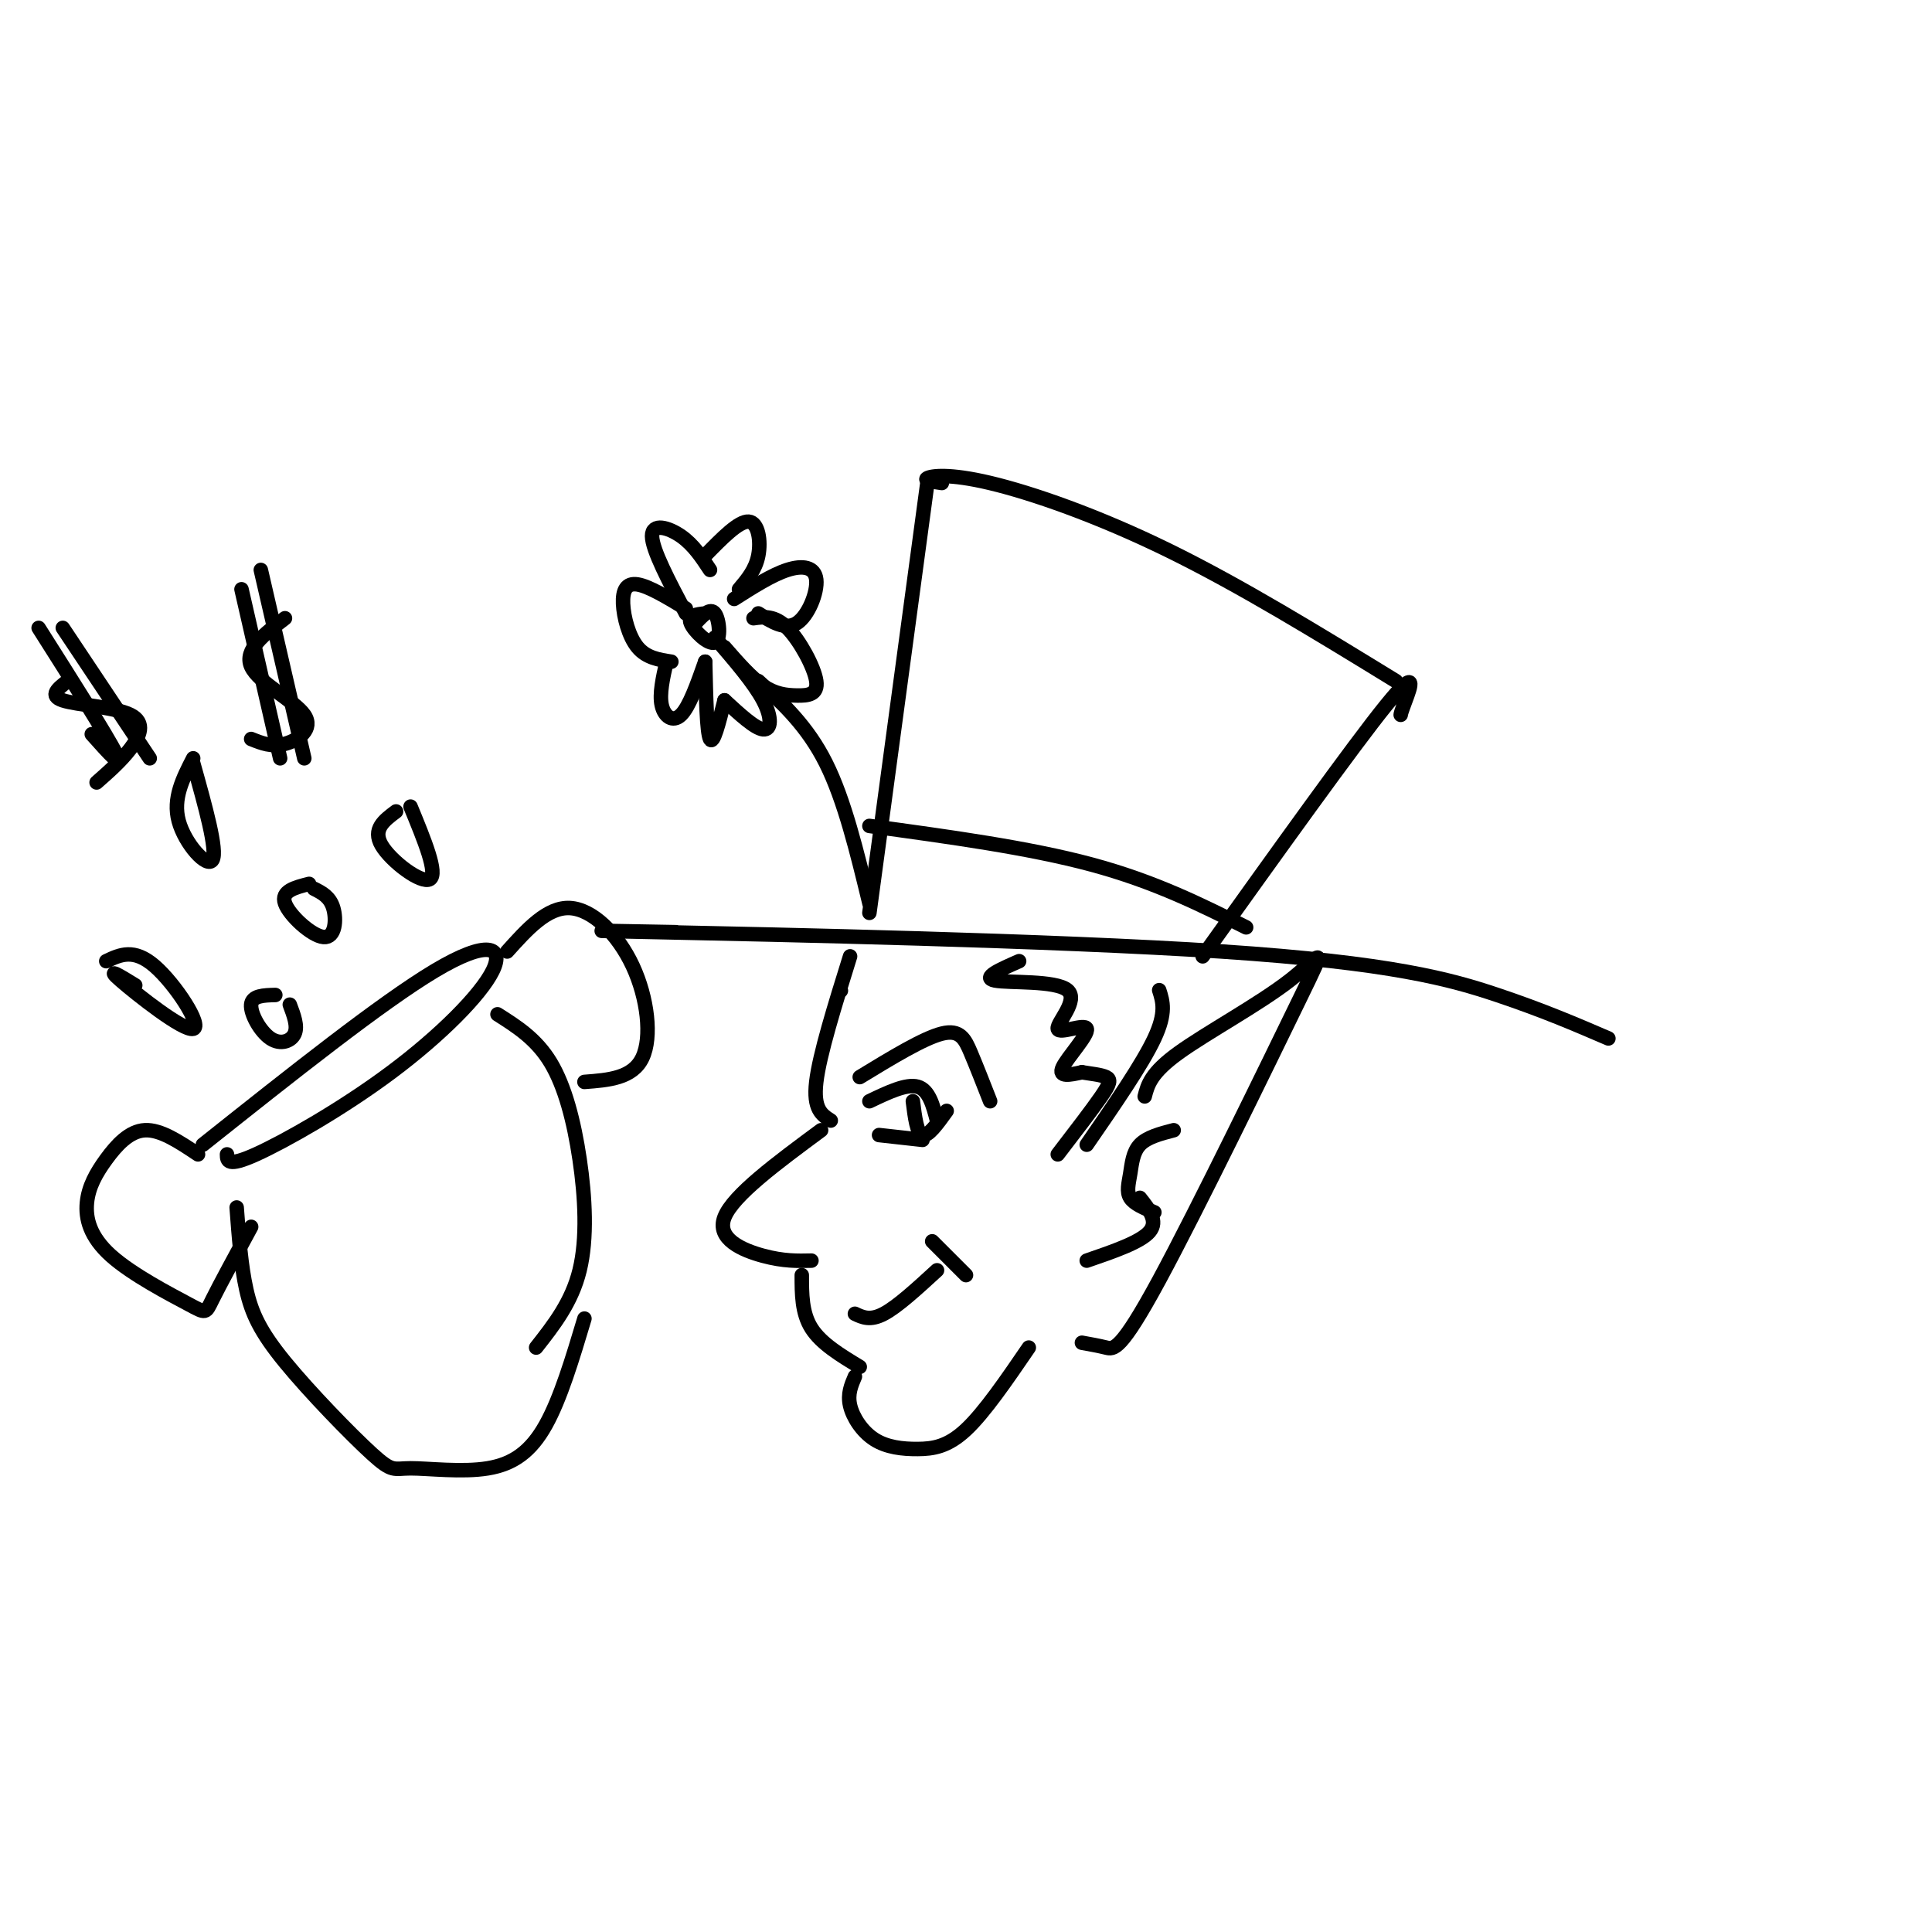 <svg viewBox='0 0 400 400' version='1.1' xmlns='http://www.w3.org/2000/svg' xmlns:xlink='http://www.w3.org/1999/xlink'><g fill='none' stroke='#000000' stroke-width='3' stroke-linecap='round' stroke-linejoin='round'><path d='M142,126c-3.839,-2.315 -7.679,-4.631 -10,-5c-2.321,-0.369 -3.125,1.208 -3,4c0.125,2.792 1.179,6.798 3,9c1.821,2.202 4.411,2.601 7,3'/><path d='M138,137c-0.756,3.333 -1.511,6.667 -1,9c0.511,2.333 2.289,3.667 4,2c1.711,-1.667 3.356,-6.333 5,-11'/><path d='M142,127c-3.489,-6.600 -6.978,-13.200 -7,-16c-0.022,-2.800 3.422,-1.800 6,0c2.578,1.800 4.289,4.400 6,7'/><path d='M146,115c3.489,-3.578 6.978,-7.156 9,-7c2.022,0.156 2.578,4.044 2,7c-0.578,2.956 -2.289,4.978 -4,7'/><path d='M152,124c3.899,-2.482 7.798,-4.964 11,-6c3.202,-1.036 5.708,-0.625 6,2c0.292,2.625 -1.631,7.464 -4,9c-2.369,1.536 -5.185,-0.232 -8,-2'/><path d='M156,128c2.201,-0.306 4.402,-0.612 7,2c2.598,2.612 5.593,8.144 6,11c0.407,2.856 -1.775,3.038 -4,3c-2.225,-0.038 -4.493,-0.297 -7,-2c-2.507,-1.703 -5.254,-4.852 -8,-8'/><path d='M146,137c0.167,7.333 0.333,14.667 1,16c0.667,1.333 1.833,-3.333 3,-8'/><path d='M150,145c3.156,2.911 6.311,5.822 8,6c1.689,0.178 1.911,-2.378 0,-6c-1.911,-3.622 -5.956,-8.311 -10,-13'/><path d='M157,141c5.083,4.667 10.167,9.333 14,17c3.833,7.667 6.417,18.333 9,29'/><path d='M146,127c-1.810,0.202 -3.619,0.405 -3,2c0.619,1.595 3.667,4.583 5,4c1.333,-0.583 0.952,-4.738 0,-6c-0.952,-1.262 -2.476,0.369 -4,2'/><path d='M180,189c0.000,0.000 12.000,-89.000 12,-89'/><path d='M195,100c-1.917,-0.280 -3.833,-0.560 -3,-1c0.833,-0.440 4.417,-1.042 13,1c8.583,2.042 22.167,6.726 37,14c14.833,7.274 30.917,17.137 47,27'/><path d='M290,148c0.022,-0.222 0.044,-0.444 1,-3c0.956,-2.556 2.844,-7.444 -4,1c-6.844,8.444 -22.422,30.222 -38,52'/><path d='M140,193c-12.827,-0.238 -25.655,-0.476 -3,0c22.655,0.476 80.792,1.667 116,4c35.208,2.333 47.488,5.810 57,9c9.512,3.190 16.256,6.095 23,9'/><path d='M180,171c16.500,2.250 33.000,4.500 46,8c13.000,3.500 22.500,8.250 32,13'/><path d='M237,227c0.629,-2.424 1.257,-4.849 7,-9c5.743,-4.151 16.600,-10.029 23,-15c6.400,-4.971 8.344,-9.033 2,4c-6.344,13.033 -20.977,43.163 -29,58c-8.023,14.837 -9.435,14.382 -11,14c-1.565,-0.382 -3.282,-0.691 -5,-1'/><path d='M174,205c0.000,0.000 0.100,0.100 0.1,0.1'/><path d='M176,198c-3.167,10.167 -6.333,20.333 -7,26c-0.667,5.667 1.167,6.833 3,8'/><path d='M170,234c-9.111,6.733 -18.222,13.467 -20,18c-1.778,4.533 3.778,6.867 8,8c4.222,1.133 7.111,1.067 10,1'/><path d='M166,264c0.000,3.917 0.000,7.833 2,11c2.000,3.167 6.000,5.583 10,8'/><path d='M177,285c-0.775,1.809 -1.550,3.617 -1,6c0.550,2.383 2.426,5.340 5,7c2.574,1.660 5.847,2.024 9,2c3.153,-0.024 6.187,-0.435 10,-4c3.813,-3.565 8.407,-10.282 13,-17'/><path d='M178,223c6.600,-4.022 13.200,-8.044 17,-9c3.800,-0.956 4.800,1.156 6,4c1.200,2.844 2.600,6.422 4,10'/><path d='M180,228c3.833,-1.833 7.667,-3.667 10,-3c2.333,0.667 3.167,3.833 4,7'/><path d='M189,228c0.417,3.333 0.833,6.667 2,7c1.167,0.333 3.083,-2.333 5,-5'/><path d='M191,236c0.000,0.000 -9.000,-1.000 -9,-1'/><path d='M177,272c1.583,0.750 3.167,1.500 6,0c2.833,-1.500 6.917,-5.250 11,-9'/><path d='M193,257c0.000,0.000 7.000,7.000 7,7'/><path d='M211,199c-3.934,1.724 -7.868,3.447 -5,4c2.868,0.553 12.536,-0.065 15,2c2.464,2.065 -2.278,6.811 -2,8c0.278,1.189 5.575,-1.180 6,0c0.425,1.180 -4.021,5.909 -5,8c-0.979,2.091 1.511,1.546 4,1'/><path d='M224,222c1.702,0.286 3.958,0.500 5,1c1.042,0.500 0.869,1.286 -1,4c-1.869,2.714 -5.435,7.357 -9,12'/><path d='M240,205c0.750,2.333 1.500,4.667 -1,10c-2.500,5.333 -8.250,13.667 -14,22'/><path d='M243,234c-2.762,0.720 -5.524,1.440 -7,3c-1.476,1.560 -1.667,3.958 -2,6c-0.333,2.042 -0.810,3.726 0,5c0.810,1.274 2.905,2.137 5,3'/><path d='M236,248c1.917,2.417 3.833,4.833 2,7c-1.833,2.167 -7.417,4.083 -13,6'/><path d='M41,239c-3.872,-2.588 -7.745,-5.177 -11,-5c-3.255,0.177 -5.894,3.119 -8,6c-2.106,2.881 -3.680,5.700 -4,9c-0.320,3.300 0.615,7.080 5,11c4.385,3.920 12.219,7.978 16,10c3.781,2.022 3.509,2.006 5,-1c1.491,-3.006 4.746,-9.003 8,-15'/><path d='M47,239c0.021,1.346 0.041,2.692 6,0c5.959,-2.692 17.855,-9.423 28,-17c10.145,-7.577 18.539,-16.002 21,-21c2.461,-4.998 -1.011,-6.571 -12,0c-10.989,6.571 -29.494,21.285 -48,36'/><path d='M105,197c4.155,-4.625 8.310,-9.250 13,-9c4.690,0.250 9.917,5.375 13,12c3.083,6.625 4.024,14.750 2,19c-2.024,4.250 -7.012,4.625 -12,5'/><path d='M49,250c0.449,6.041 0.899,12.082 2,17c1.101,4.918 2.855,8.712 8,15c5.145,6.288 13.683,15.069 18,19c4.317,3.931 4.415,3.012 8,3c3.585,-0.012 10.658,0.881 16,0c5.342,-0.881 8.955,-3.538 12,-9c3.045,-5.462 5.523,-13.731 8,-22'/><path d='M103,210c4.024,2.554 8.048,5.107 11,10c2.952,4.893 4.833,12.125 6,20c1.167,7.875 1.619,16.393 0,23c-1.619,6.607 -5.310,11.304 -9,16'/><path d='M28,204c-3.143,-1.935 -6.286,-3.869 -3,-1c3.286,2.869 13.000,10.542 15,10c2.000,-0.542 -3.714,-9.298 -8,-13c-4.286,-3.702 -7.143,-2.351 -10,-1'/><path d='M40,157c-2.133,4.156 -4.267,8.311 -3,13c1.267,4.689 5.933,9.911 7,8c1.067,-1.911 -1.467,-10.956 -4,-20'/><path d='M82,168c-2.467,1.844 -4.933,3.689 -3,7c1.933,3.311 8.267,8.089 10,7c1.733,-1.089 -1.133,-8.044 -4,-15'/><path d='M59,128c-4.280,3.280 -8.560,6.560 -7,10c1.560,3.440 8.958,7.042 11,10c2.042,2.958 -1.274,5.274 -4,6c-2.726,0.726 -4.863,-0.137 -7,-1'/><path d='M50,122c0.000,0.000 8.000,35.000 8,35'/><path d='M54,118c0.000,0.000 9.000,39.000 9,39'/><path d='M14,141c-1.964,1.518 -3.929,3.036 -1,4c2.929,0.964 10.750,1.375 14,3c3.250,1.625 1.929,4.464 0,7c-1.929,2.536 -4.464,4.768 -7,7'/><path d='M8,130c7.083,11.167 14.167,22.333 16,26c1.833,3.667 -1.583,-0.167 -5,-4'/><path d='M13,130c0.000,0.000 18.000,27.000 18,27'/><path d='M64,183c-2.935,0.744 -5.869,1.488 -5,4c0.869,2.512 5.542,6.792 8,7c2.458,0.208 2.702,-3.655 2,-6c-0.702,-2.345 -2.351,-3.173 -4,-4'/><path d='M57,206c-2.411,0.060 -4.821,0.119 -5,2c-0.179,1.881 1.875,5.583 4,7c2.125,1.417 4.321,0.548 5,-1c0.679,-1.548 -0.161,-3.774 -1,-6'/></g>
</svg>